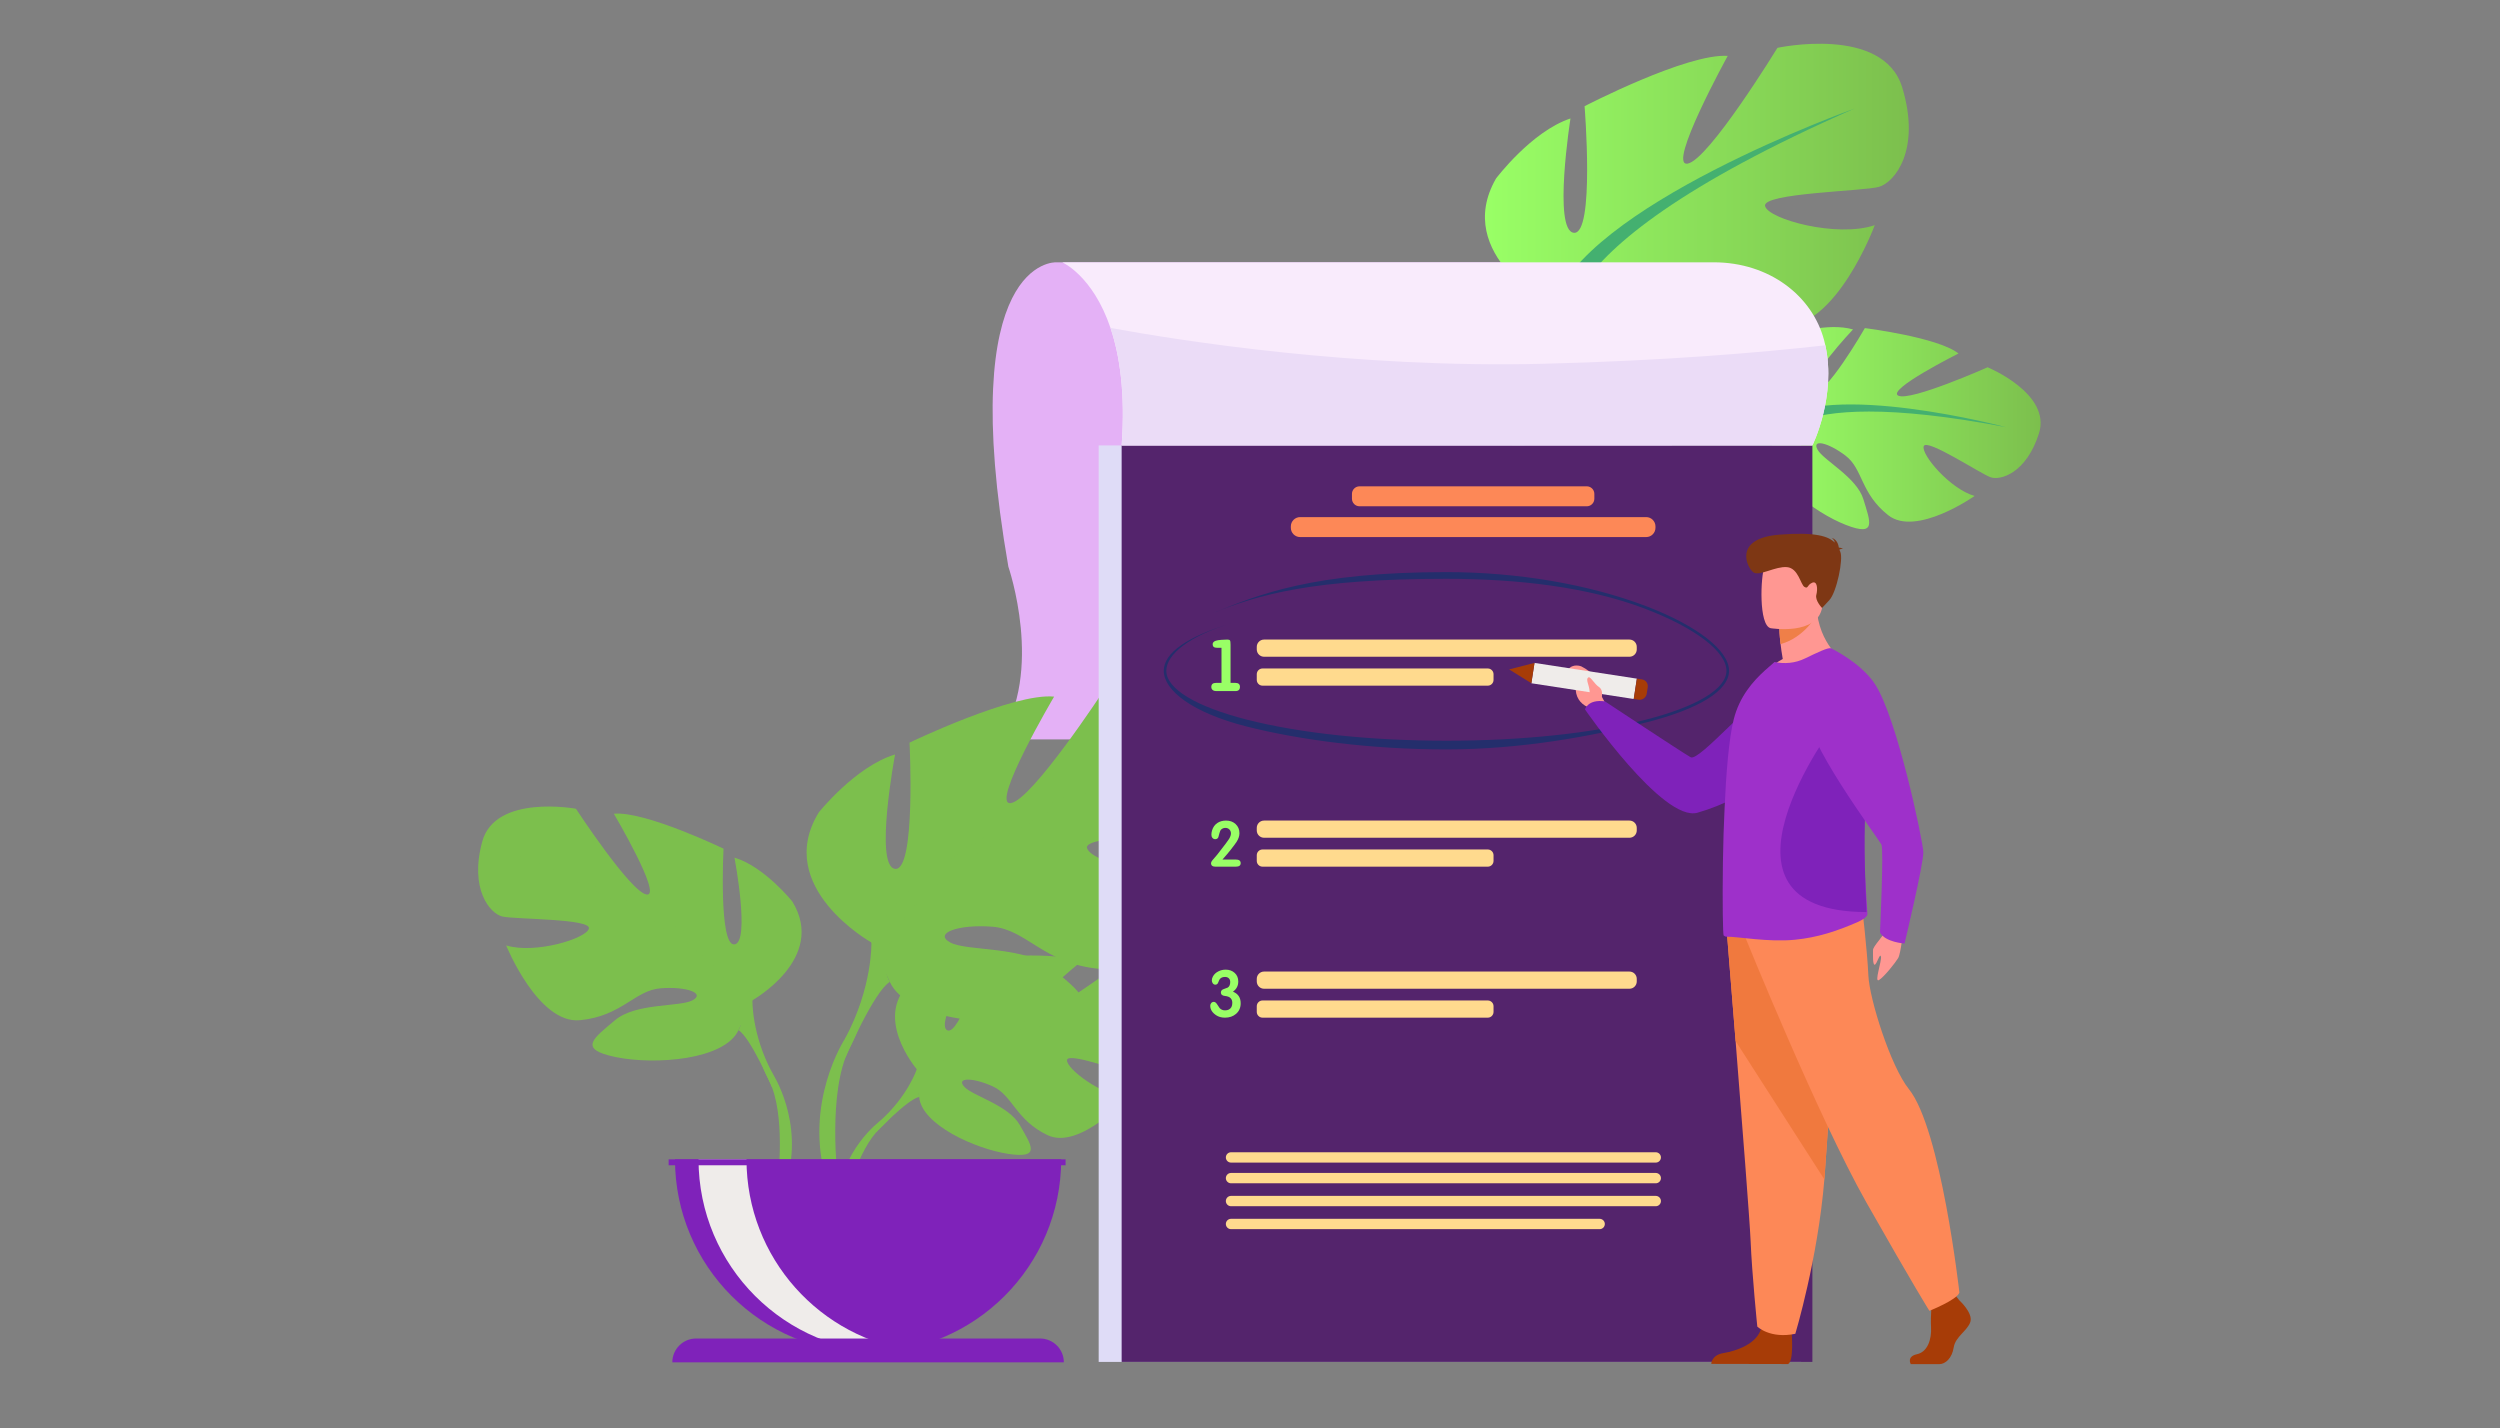 <svg width="800" height="457" viewBox="0 0 800 457" fill="none" xmlns="http://www.w3.org/2000/svg">
<rect x="0" y="0" width="800" height="457" fill="#808080" stroke="none"/>
<path d="M337.922 83.941C337.922 83.941 305.452 82.352 322.677 181.342C322.677 181.342 334.265 214.944 319.636 236.601H534.973V83.941H337.922Z" fill="#E4B1F6"/>
<path d="M293.376 342.159C293.376 342.159 278.332 324.603 292.448 313.452C292.448 313.452 302.759 307.208 311.167 307.715C311.167 307.715 299.254 327.698 303.108 329.686C306.962 331.673 314.778 306.462 314.778 306.462C314.778 306.462 338.242 304.186 345.791 307.816C345.791 307.816 325.732 324.235 329.956 325.213C334.181 326.191 355.847 310.074 355.847 310.074C355.847 310.074 377.686 313.792 376.522 327.118C375.357 340.444 367.832 344.559 364.525 344.204C361.217 343.851 341.871 336.463 341.449 339.174C341.028 341.884 352.673 350.743 360.829 351.157C360.829 351.157 345.432 368.142 335.199 363.24C324.966 358.338 324.093 350.568 317.714 347.654C311.335 344.74 305.89 344.747 308.524 347.719C311.158 350.691 322.701 353.58 326.349 360.034C329.997 366.488 333.27 370.841 322.683 369.248C312.096 367.654 294.887 359.906 294.132 351.032C293.376 342.159 293.376 342.159 293.376 342.159Z" fill="#7CBF4D"/>
<path d="M365.792 327.478C365.792 327.478 306.476 325.191 293.377 342.16C293.377 342.16 290.48 350.838 281.565 358.741L280.176 362.53C280.176 362.53 290.454 351.689 294.132 351.033C294.132 351.033 288.38 330.011 365.792 327.478Z" fill="#7CBF4D"/>
<path d="M281.565 358.741C281.565 358.741 268.834 368.159 267.949 384.988L270.26 385.195C270.26 385.195 274.326 367.794 281.676 360.989C289.025 354.185 281.565 358.741 281.565 358.741Z" fill="#7CBF4D"/>
<path d="M240.779 320.082C240.779 320.082 264.71 306.676 253.542 288.483C253.542 288.483 244.608 277.312 235.036 274.44C235.036 274.44 240.141 301.569 235.036 302.208C229.93 302.846 231.526 271.567 231.526 271.567C231.526 271.567 206.318 259.439 196.427 260.396C196.427 260.396 212.062 286.887 206.957 286.249C201.851 285.611 184.302 258.8 184.302 258.8C184.302 258.8 158.457 254.013 154.309 269.333C150.161 284.653 156.862 292.313 160.69 293.271C164.519 294.229 189.088 293.909 188.45 297.101C187.812 300.293 171.22 305.399 161.967 302.527C161.967 302.527 172.177 327.741 185.578 326.465C198.98 325.188 203.128 316.89 211.424 316.251C219.72 315.613 225.783 317.847 221.634 320.081C217.486 322.316 203.447 320.814 196.746 326.512C190.046 332.21 184.621 335.721 197.065 338.274C209.509 340.828 231.845 339.232 236.312 329.657C240.779 320.082 240.779 320.082 240.779 320.082Z" fill="#7CBF4D"/>
<path d="M166.115 274.12C166.115 274.12 233.122 295.824 240.78 320.081C240.78 320.081 240.46 330.932 247.161 343.38V348.168C247.161 348.168 240.141 331.89 236.312 329.656C236.312 329.656 251.309 308.59 166.115 274.12Z" fill="#7CBF4D"/>
<path d="M247.159 343.381C247.159 343.381 257.492 359.077 251.601 378.184L248.943 377.47C248.943 377.47 251.523 356.425 246.117 345.84C240.71 335.255 247.159 343.381 247.159 343.381Z" fill="#7CBF4D"/>
<path d="M278.851 301.594C278.851 301.594 247.306 283.923 262.028 259.942C262.028 259.942 273.805 245.216 286.422 241.43C286.422 241.43 279.693 277.191 286.422 278.033C293.152 278.874 291.049 237.643 291.049 237.643C291.049 237.643 324.277 221.655 337.316 222.918C337.316 222.918 316.706 257.838 323.436 256.996C330.165 256.155 353.299 220.814 353.299 220.814C353.299 220.814 387.368 214.503 392.836 234.698C398.303 254.893 389.471 264.99 384.423 266.252C379.376 267.514 346.99 267.094 347.831 271.301C348.672 275.508 370.543 282.24 382.741 278.453C382.741 278.453 369.282 311.69 351.616 310.008C333.951 308.325 328.483 297.386 317.547 296.545C306.612 295.703 298.62 298.648 304.088 301.594C309.555 304.539 328.062 302.559 336.895 310.07C345.728 317.581 352.878 322.209 336.474 325.575C320.071 328.941 290.628 326.837 284.74 314.215C278.851 301.594 278.851 301.594 278.851 301.594Z" fill="#7CBF4D"/>
<path d="M377.277 241.009C377.277 241.009 288.949 269.618 278.855 301.593C278.855 301.593 279.276 315.898 270.443 332.306V338.617C270.443 338.617 279.696 317.16 284.744 314.215C284.744 314.215 264.975 286.447 377.277 241.009Z" fill="#7CBF4D"/>
<path d="M270.44 332.306C270.44 332.306 256.819 352.997 264.584 378.184L268.089 377.242C268.089 377.242 264.687 349.5 271.814 335.548C278.94 321.596 270.44 332.306 270.44 332.306Z" fill="#7CBF4D"/>
<path d="M277.79 432.802C311.917 432.802 339.582 405.129 339.582 370.992H215.998C215.998 405.129 243.663 432.802 277.79 432.802Z" fill="#7F22BA"/>
<path d="M292.994 432.329C290.481 432.644 287.918 432.802 285.317 432.802C251.191 432.802 223.527 405.128 223.527 370.992H238.879C238.879 402.529 262.489 428.548 292.994 432.329Z" fill="#EFECEA"/>
<path d="M340.432 435.947H215.141C215.141 431.736 218.554 428.321 222.764 428.321H332.808C337.019 428.321 340.432 431.736 340.432 435.947Z" fill="#7F22BA"/>
<path d="M340.987 370.992H213.965V372.888H340.987V370.992Z" fill="#7F22BA"/>
<path d="M568.05 135.117C568.05 135.117 557.225 114.686 573.444 106.906C573.444 106.906 584.874 103.078 592.965 105.419C592.965 105.419 576.958 122.299 580.281 125.084C583.605 127.869 596.763 104.989 596.763 104.989C596.763 104.989 620.154 107.92 626.722 113.119C626.722 113.119 603.549 124.734 607.456 126.616C611.364 128.497 636.038 117.53 636.038 117.53C636.038 117.53 656.528 125.952 652.468 138.697C648.408 151.443 640.164 153.805 637.015 152.734C633.866 151.662 616.611 140.207 615.606 142.759C614.6 145.311 624.017 156.511 631.883 158.706C631.883 158.706 613.135 171.896 604.227 164.866C595.319 157.837 596.172 150.065 590.589 145.821C585.005 141.578 579.691 140.389 581.608 143.867C583.525 147.345 594.154 152.698 596.297 159.796C598.439 166.894 600.677 171.859 590.698 167.98C580.719 164.101 565.63 152.762 566.84 143.94C568.05 135.117 568.05 135.117 568.05 135.117Z" fill="url(#paint0_linear_266_3990)"/>
<path d="M641.921 136.692C641.921 136.692 584.553 121.439 568.05 135.117C568.05 135.117 563.319 142.949 552.889 148.701L550.701 152.092C550.701 152.092 563.108 143.772 566.84 143.94C566.84 143.94 565.842 122.168 641.921 136.692Z" fill="#44B070"/>
<path d="M552.887 148.702C552.887 148.702 538.399 155.096 533.844 171.319L536.053 172.029C536.053 172.029 543.838 155.945 552.502 150.92C561.165 145.894 552.887 148.702 552.887 148.702Z" fill="#DFDCF7"/>
<path d="M496.775 98.267C496.775 98.267 464.718 81.543 478.719 57.135C478.719 57.135 490.053 42.065 502.552 37.904C502.552 37.904 496.89 73.851 503.642 74.492C510.394 75.132 507.064 33.982 507.064 33.982C507.064 33.982 539.802 17.012 552.872 17.885C552.872 17.885 533.311 53.404 540.013 52.362C546.714 51.321 568.785 15.307 568.785 15.307C568.785 15.307 602.651 7.984 608.718 28.007C614.785 48.03 606.256 58.387 601.249 59.798C596.241 61.211 563.857 61.754 564.823 65.934C565.789 70.115 587.851 76.192 599.93 72.044C599.93 72.044 587.466 105.667 569.758 104.512C552.051 103.355 546.259 92.584 535.303 92.069C524.348 91.554 516.447 94.735 522 97.516C527.553 100.297 545.993 97.767 555.045 105.012C564.097 112.257 571.382 116.67 555.086 120.523C538.791 124.376 509.298 123.15 503.037 110.709C496.775 98.267 496.775 98.267 496.775 98.267Z" fill="url(#paint1_linear_266_3990)"/>
<path d="M593.347 34.779C593.347 34.779 505.91 66.006 496.772 98.267C496.772 98.267 497.618 112.553 489.277 129.217L489.465 135.525C489.465 135.525 498.076 113.802 503.033 110.708C503.033 110.708 482.447 83.541 593.347 34.779Z" fill="#44B070"/>
<path d="M489.282 129.217C489.282 129.217 476.283 150.304 484.794 175.249L488.269 174.203C488.269 174.203 484.043 146.575 490.751 132.417C497.46 118.258 489.282 129.217 489.282 129.217Z" fill="#ECEBFC"/>
<path d="M576.394 142.532H351.576V435.81H576.394V142.532Z" fill="#DFDCF7"/>
<path d="M579.964 142.532H358.926V435.81H579.964V142.532Z" fill="#54246C"/>
<path d="M579.967 142.528C579.965 142.531 579.965 142.531 579.965 142.531H358.926C360.148 125.811 358.306 113.67 355.354 104.94C349.686 88.152 339.916 83.939 339.916 83.939H548.377C566.169 83.939 579.965 94.661 583.72 108.892C583.86 109.428 583.991 109.961 584.104 110.494C587.669 126.776 580.114 142.231 579.967 142.528Z" fill="#F9EBFC"/>
<path d="M579.967 142.528C579.964 142.531 579.964 142.531 579.964 142.531H358.925C360.148 125.811 358.306 113.67 355.354 104.939C377.943 109.077 433.89 117.894 493.774 116.408C532.516 115.447 563.13 112.854 584.103 110.494C587.668 126.776 580.113 142.231 579.967 142.528Z" fill="#EBDCF7"/>
<path d="M521.431 210.159H404.496C403.215 210.159 402.166 209.11 402.166 207.828V206.99C402.166 205.708 403.215 204.659 404.496 204.659H521.432C522.714 204.659 523.762 205.708 523.762 206.99V207.828C523.762 209.11 522.713 210.159 521.431 210.159Z" fill="#FFDA8E"/>
<path d="M476.093 219.412H404.006C402.994 219.412 402.166 218.584 402.166 217.572V215.752C402.166 214.74 402.994 213.912 404.006 213.912H476.093C477.105 213.912 477.933 214.74 477.933 215.752V217.572C477.933 218.584 477.105 219.412 476.093 219.412Z" fill="#FFDA8E"/>
<path d="M390.878 218.522V207.288H389.396C388.497 207.288 388.048 206.914 388.048 206.165C388.048 205.625 388.4 205.243 389.104 205.019C389.463 204.899 390.036 204.809 390.822 204.749C391.608 204.689 392.24 204.659 392.72 204.659C393.184 204.659 393.476 204.753 393.596 204.94C393.716 205.127 393.776 205.603 393.776 206.366V218.522H395.304C396.292 218.522 396.786 218.949 396.786 219.803C396.786 220.701 396.292 221.151 395.304 221.151H389.149C388.714 221.151 388.352 221.035 388.059 220.803C387.767 220.57 387.621 220.245 387.621 219.825C387.621 218.957 388.123 218.522 389.126 218.522L390.878 218.522Z" fill="#99FF66"/>
<path d="M521.432 268.081H404.496C403.215 268.081 402.166 267.032 402.166 265.75V264.912C402.166 263.63 403.215 262.581 404.496 262.581H521.432C522.714 262.581 523.762 263.63 523.762 264.912V265.75C523.762 267.032 522.714 268.081 521.432 268.081Z" fill="#FFDA8E"/>
<path d="M476.093 277.334H404.006C402.994 277.334 402.166 276.506 402.166 275.494V273.675C402.166 272.663 402.994 271.834 404.006 271.834H476.093C477.105 271.834 477.933 272.663 477.933 273.675V275.494C477.933 276.506 477.105 277.334 476.093 277.334Z" fill="#FFDA8E"/>
<path d="M397.018 276.213C397.018 276.962 396.495 277.335 395.45 277.335H388.939C387.999 277.335 387.529 276.958 387.529 276.204C387.529 275.965 387.655 275.687 387.907 275.369C388.277 274.946 388.82 274.31 389.534 273.463C390.619 272.1 391.526 270.922 392.254 269.929C392.505 269.598 392.863 269.095 393.326 268.419C393.71 267.744 393.902 267.176 393.902 266.712C393.902 266.196 393.736 265.769 393.405 265.431C393.075 265.094 392.651 264.925 392.135 264.925C391.632 264.925 391.195 265.084 390.824 265.402C390.573 265.614 390.374 266.011 390.229 266.593C390.043 267.348 389.925 267.784 389.871 267.904C389.673 268.328 389.349 268.539 388.899 268.539C388.502 268.539 388.191 268.394 387.966 268.103C387.754 267.851 387.648 267.52 387.648 267.11C387.648 266.647 387.721 266.176 387.867 265.7C388.185 264.68 388.747 263.899 389.554 263.357C390.321 262.84 391.254 262.583 392.353 262.583C393.557 262.583 394.562 262.947 395.37 263.676C396.204 264.445 396.621 265.427 396.621 266.62C396.621 267.508 396.323 268.423 395.727 269.364C395.396 269.882 394.715 270.797 393.683 272.109C393.153 272.786 392.319 273.766 391.181 275.052H395.469C396.502 275.052 397.018 275.438 397.018 276.213Z" fill="#99FF66"/>
<path d="M521.432 316.398H404.496C403.215 316.398 402.166 315.349 402.166 314.067V313.23C402.166 311.948 403.215 310.898 404.497 310.898H521.432C522.714 310.898 523.762 311.948 523.762 313.23V314.067C523.762 315.349 522.714 316.398 521.432 316.398Z" fill="#FFDA8E"/>
<path d="M476.093 325.652H404.006C402.994 325.652 402.166 324.824 402.166 323.811V321.992C402.166 320.98 402.994 320.152 404.005 320.152H476.093C477.105 320.152 477.933 320.98 477.933 321.992V323.811C477.933 324.823 477.105 325.652 476.093 325.652Z" fill="#FFDA8E"/>
<path d="M397.017 321.044C397.017 322.452 396.523 323.581 395.536 324.434C394.603 325.246 393.419 325.652 391.985 325.652C390.875 325.652 389.929 325.388 389.144 324.861C387.899 324.022 387.277 323.013 387.277 321.836C387.277 321.498 387.386 321.207 387.602 320.964C387.818 320.72 388.095 320.598 388.434 320.598C388.785 320.598 389.117 320.835 389.428 321.308C389.928 322.093 390.22 322.526 390.301 322.608C390.747 323.081 391.322 323.318 392.025 323.318C392.972 323.318 393.648 322.966 394.054 322.263C394.244 321.911 394.338 321.465 394.338 320.923C394.338 319.597 393.561 318.86 392.005 318.711C391.125 318.629 390.686 318.258 390.686 317.594C390.686 317.108 390.941 316.763 391.452 316.559C392.406 316.208 392.89 316.025 392.903 316.011C393.413 315.673 393.669 315.084 393.669 314.245C393.669 313.745 393.521 313.349 393.225 313.058C392.928 312.767 392.53 312.622 392.031 312.622C391.411 312.622 390.926 312.771 390.576 313.068C390.279 313.325 390.029 313.765 389.827 314.387C389.665 314.861 389.355 315.098 388.897 315.098C388.574 315.098 388.307 314.955 388.098 314.672C387.889 314.387 387.784 314.076 387.784 313.738C387.784 313.319 387.899 312.899 388.129 312.48C388.508 311.776 389.09 311.229 389.875 310.836C390.591 310.47 391.376 310.288 392.228 310.288C393.378 310.288 394.335 310.636 395.1 311.333C395.864 312.03 396.246 312.947 396.246 314.083C396.246 315.45 395.678 316.532 394.542 317.331C396.192 317.993 397.017 319.231 397.017 321.044Z" fill="#99FF66"/>
<path d="M507.772 162.012H435.045C433.714 162.012 432.625 160.922 432.625 159.591V158.043C432.625 156.711 433.714 155.622 435.045 155.622H507.772C509.104 155.622 510.193 156.712 510.193 158.044V159.59C510.193 160.922 509.103 162.012 507.772 162.012Z" fill="#FD8857"/>
<path d="M526.781 171.863H416.037C414.404 171.863 413.068 170.526 413.068 168.893V168.444C413.068 166.81 414.405 165.473 416.038 165.473H526.78C528.414 165.473 529.75 166.81 529.75 168.443V168.893C529.75 170.526 528.414 171.863 526.781 171.863Z" fill="#FD8857"/>
<path d="M462.847 239.816C438.767 239.816 415.917 236.793 398.882 232.473C381.672 228.109 372.402 220.975 372.402 214.648C372.402 208.914 379.957 203.639 394.25 199.395C380.553 203.463 373.227 209.434 373.227 214.648C373.227 220.433 382.722 226.16 399.279 230.359C416.253 234.664 438.829 237.034 462.847 237.034C486.864 237.034 509.44 234.664 526.415 230.359C542.971 226.16 552.466 220.433 552.466 214.648C552.466 208.521 542.467 200.907 526.372 194.777C508.071 187.806 485.51 185.219 462.847 185.219C420.299 185.219 402.783 190.188 387.587 196.414C402.849 190.161 420.148 183.074 462.847 183.074C485.601 183.074 508.258 186.931 526.645 193.934C543.081 200.194 553.291 208.131 553.291 214.648C553.291 220.975 543.812 226.863 526.603 231.228C509.568 235.548 486.925 239.816 462.847 239.816Z" fill="#242E6C"/>
<path d="M609.069 297.424C609.069 297.424 608.276 305.135 607.406 306.593C606.536 308.052 602.832 312.713 601.254 313.627C599.676 314.542 602.218 307.486 601.897 306.113C601.575 304.74 600.598 308.619 599.902 308.71C599.207 308.801 599.386 305.31 599.361 304.04C599.336 302.77 602.745 299.634 603.946 296.929C605.148 294.224 609.069 297.424 609.069 297.424Z" fill="#FF9792"/>
<path d="M514.367 226.307L512.595 222.963C512.595 222.963 513.474 217.005 506.011 213.236C506.011 213.236 503.283 212.125 501.743 214.35C500.325 216.4 504.446 216.03 504.225 219.536C504.004 223.043 505.668 225.101 507.984 226.243L509.898 228.461L514.367 226.307Z" fill="#FF9792"/>
<path d="M584.9 218.313C584.9 218.313 578.49 249.781 543.219 260.062C532.209 263.272 507.195 227.013 507.195 227.013C507.195 227.013 508.075 223.67 513.584 224.438C513.584 224.438 537.939 240.566 541.005 242.319C543.726 243.873 561.618 222.334 569.775 218.859C577.931 215.385 584.9 218.313 584.9 218.313Z" fill="#7F22BA"/>
<path d="M491.035 212.131L490.035 218.644L522.789 223.676L523.789 217.163L491.035 212.131Z" fill="#EFECEA"/>
<path d="M482.928 214.212L490.043 218.639L491.043 212.125L482.928 214.212Z" fill="#A73C07"/>
<path d="M527.273 219.902L526.957 221.962C526.762 223.228 525.578 224.097 524.312 223.903L522.797 223.67L523.797 217.157L525.445 217.41C526.638 217.593 527.456 218.709 527.273 219.902Z" fill="#A73C07"/>
<path d="M627.004 416.128C627.004 416.128 631.38 420.123 630.526 422.961C629.672 425.799 625.724 427.691 625.19 431.16C624.657 434.629 622.523 436.52 620.601 436.52C618.68 436.52 611.442 436.52 611.442 436.52C611.442 436.52 610.028 434.08 613.444 433.344C616.859 432.608 618.146 428.532 617.933 424.748C617.72 420.963 618.253 415.918 618.253 415.918L625.511 414.236L627.004 416.128Z" fill="#A73C07"/>
<path d="M573.327 426.459C573.327 426.459 574.113 435.549 572.192 436.495L547.607 436.445C547.607 436.445 547.607 433.607 551.556 432.976C555.505 432.345 562.442 430.033 563.615 424.882C564.79 419.731 573.327 426.459 573.327 426.459Z" fill="#A73C07"/>
<path d="M552.57 298.05C552.57 298.05 553.867 313.984 555.391 333.138C557.462 359.157 559.953 391.118 560.2 397.172C560.626 407.686 562.336 424.503 562.336 424.503C562.336 424.503 566.389 428.498 574.502 426.815C574.502 426.815 581.731 402.807 583.796 377.407C583.828 376.99 583.86 376.571 583.892 376.151C585.813 350.293 588.801 295.843 588.801 295.843L552.57 298.05Z" fill="#FD8857"/>
<path d="M552.57 298.05C552.57 298.05 553.867 313.984 555.391 333.138L583.796 377.407C583.828 376.99 583.86 376.571 583.892 376.151C585.813 350.293 588.801 295.843 588.801 295.843L552.57 298.05Z" fill="#F0793E"/>
<path d="M558.492 299.942C558.492 299.942 581.864 357.65 597.232 384.77C612.6 411.889 617.403 419.458 617.403 419.458C617.403 419.458 626.207 415.989 627.008 413.624C627.008 413.624 621.131 361.268 610.839 348.505C605.024 341.293 598.193 319.651 597.873 312.083C597.553 304.514 595.792 289.536 595.792 289.536L558.492 299.942Z" fill="#FD8857"/>
<path d="M589.243 211.01C589.243 211.01 573.43 218.642 564.312 215.81C564.312 215.81 566.557 212.979 570.484 210.872C570.168 209.041 569.923 207.452 569.782 206.106C569.397 202.997 569.397 201.236 569.397 201.236L575.498 196.436L581.283 191.842C580.828 204.759 589.243 211.01 589.243 211.01Z" fill="#FF9792"/>
<path d="M597.578 292.492C597.613 293.459 595.545 294.564 594.633 294.978C587.866 297.948 581.554 300.02 574.401 300.712C565.95 301.575 555.957 299.675 552.521 299.744C552.17 299.744 551.855 299.606 551.574 299.364C551.329 299.191 551.153 289.004 551.329 276.191C551.329 275.672 551.329 275.155 551.364 274.636V274.464C551.434 269.456 551.609 264.207 551.855 258.957C552.346 247.422 553.257 236.301 554.8 230.154C556.659 222.901 560.866 218.101 564.688 214.612L567.844 211.849C571 212.471 574.33 212.299 577.662 210.676C581.308 208.914 585.236 207.015 585.867 207.498C590.635 210.986 593.861 218.826 595.579 228.842C596.561 234.609 597.052 241.067 597.017 247.836C597.017 250.323 596.947 252.879 596.807 255.4C595.966 269.076 596.807 280.956 597.298 287.829C597.438 289.833 597.543 291.387 597.578 292.492Z" fill="#9E30CA"/>
<path d="M597.297 291.864C541.921 291.753 587.083 231.757 587.083 231.757L596.055 228.842C596.764 235.004 597.119 241.904 597.094 249.136C597.094 251.793 597.043 254.523 596.942 257.216C596.334 271.828 596.942 284.521 597.297 291.864Z" fill="#7F22BA"/>
<path d="M581.388 196.781C581.388 196.781 577.391 204.068 569.782 206.106C569.397 202.998 569.396 201.236 569.396 201.236L575.497 196.436L581.388 196.781Z" fill="#EF7F48"/>
<path d="M566.615 201.025C566.615 201.025 581.701 203.494 583.117 194.217C584.534 184.94 587.435 179.01 577.863 177.043C568.291 175.074 565.874 178.336 564.637 181.319C563.399 184.302 562.728 200.144 566.615 201.025Z" fill="#FF9792"/>
<path d="M588.601 175.932C588.738 175.775 589.054 175.648 589.757 175.609C589.757 175.609 589.195 175.258 588.444 175.239C588.296 174.262 587.777 172.531 586.094 172.11C586.094 172.11 586.998 172.592 587.116 173.632C585.168 171.63 580.992 170.173 569.431 171.086C554.194 172.289 559.216 182.047 561.188 183.211C563.161 184.374 568.126 181.185 571.801 181.477C575.477 181.768 576.176 187.081 577.422 187.81C578.669 188.538 578.179 187.25 579.866 186.487C581.553 185.724 581.713 188.52 581.226 190.338C580.739 192.156 583.057 194.555 583.057 194.555C583.057 194.555 583.057 194.555 585.399 192.031C587.741 189.507 589.949 178.82 588.884 176.542C588.79 176.34 588.697 176.136 588.601 175.932Z" fill="#7E3714"/>
<path d="M585.86 207.422C585.86 207.422 595.405 211.943 599.981 218.894C607.08 229.675 615.309 268.969 615.461 272.607C615.613 276.246 609.455 301.934 609.455 301.934C609.455 301.934 603.209 301.523 601.598 298.37C601.598 298.37 602.846 271.976 602.056 270.279C601.265 268.582 576.018 234.874 578.857 227.681C581.696 220.488 585.86 207.422 585.86 207.422Z" fill="#9E30CA"/>
<path d="M512.561 222.804C512.561 222.804 513.08 220.753 511.658 219.831C510.235 218.909 508.927 216.402 508.328 216.742C507.086 217.445 509.007 219.633 508.656 222.362C508.533 223.317 510.757 225.821 512.561 222.804Z" fill="#FF9792"/>
<path d="M529.846 372.031H393.925C393.016 372.031 392.271 371.286 392.271 370.376C392.271 369.466 393.016 368.722 393.925 368.722H529.846C530.756 368.722 531.5 369.466 531.5 370.376C531.5 371.286 530.755 372.031 529.846 372.031Z" fill="#FFDA8E"/>
<path d="M529.846 378.653H393.925C393.016 378.653 392.271 377.909 392.271 376.999C392.271 376.089 393.016 375.344 393.925 375.344H529.846C530.756 375.344 531.5 376.089 531.5 376.999C531.5 377.909 530.755 378.653 529.846 378.653Z" fill="#FFDA8E"/>
<path d="M529.846 385.992H393.925C393.016 385.992 392.271 385.248 392.271 384.338C392.271 383.427 393.016 382.683 393.925 382.683H529.846C530.756 382.683 531.5 383.427 531.5 384.338C531.5 385.248 530.755 385.992 529.846 385.992Z" fill="#FFDA8E"/>
<path d="M511.892 393.331H393.925C393.016 393.331 392.271 392.586 392.271 391.676V391.676C392.271 390.766 393.016 390.021 393.925 390.021H511.892C512.802 390.021 513.546 390.766 513.546 391.676C513.546 392.586 512.802 393.331 511.892 393.331Z" fill="#FFDA8E"/>
<defs>
<linearGradient id="paint0_linear_266_3990" x1="564.512" y1="136.999" x2="653.001" y2="136.999" gradientUnits="userSpaceOnUse">
<stop stop-color="#99FF66"/>
<stop offset="1" stop-color="#7CBF4D"/>
</linearGradient>
<linearGradient id="paint1_linear_266_3990" x1="475.18" y1="68.229" x2="610.815" y2="68.229" gradientUnits="userSpaceOnUse">
<stop stop-color="#99FF66"/>
<stop offset="1" stop-color="#7CBF4D"/>
</linearGradient>
</defs>
</svg>
